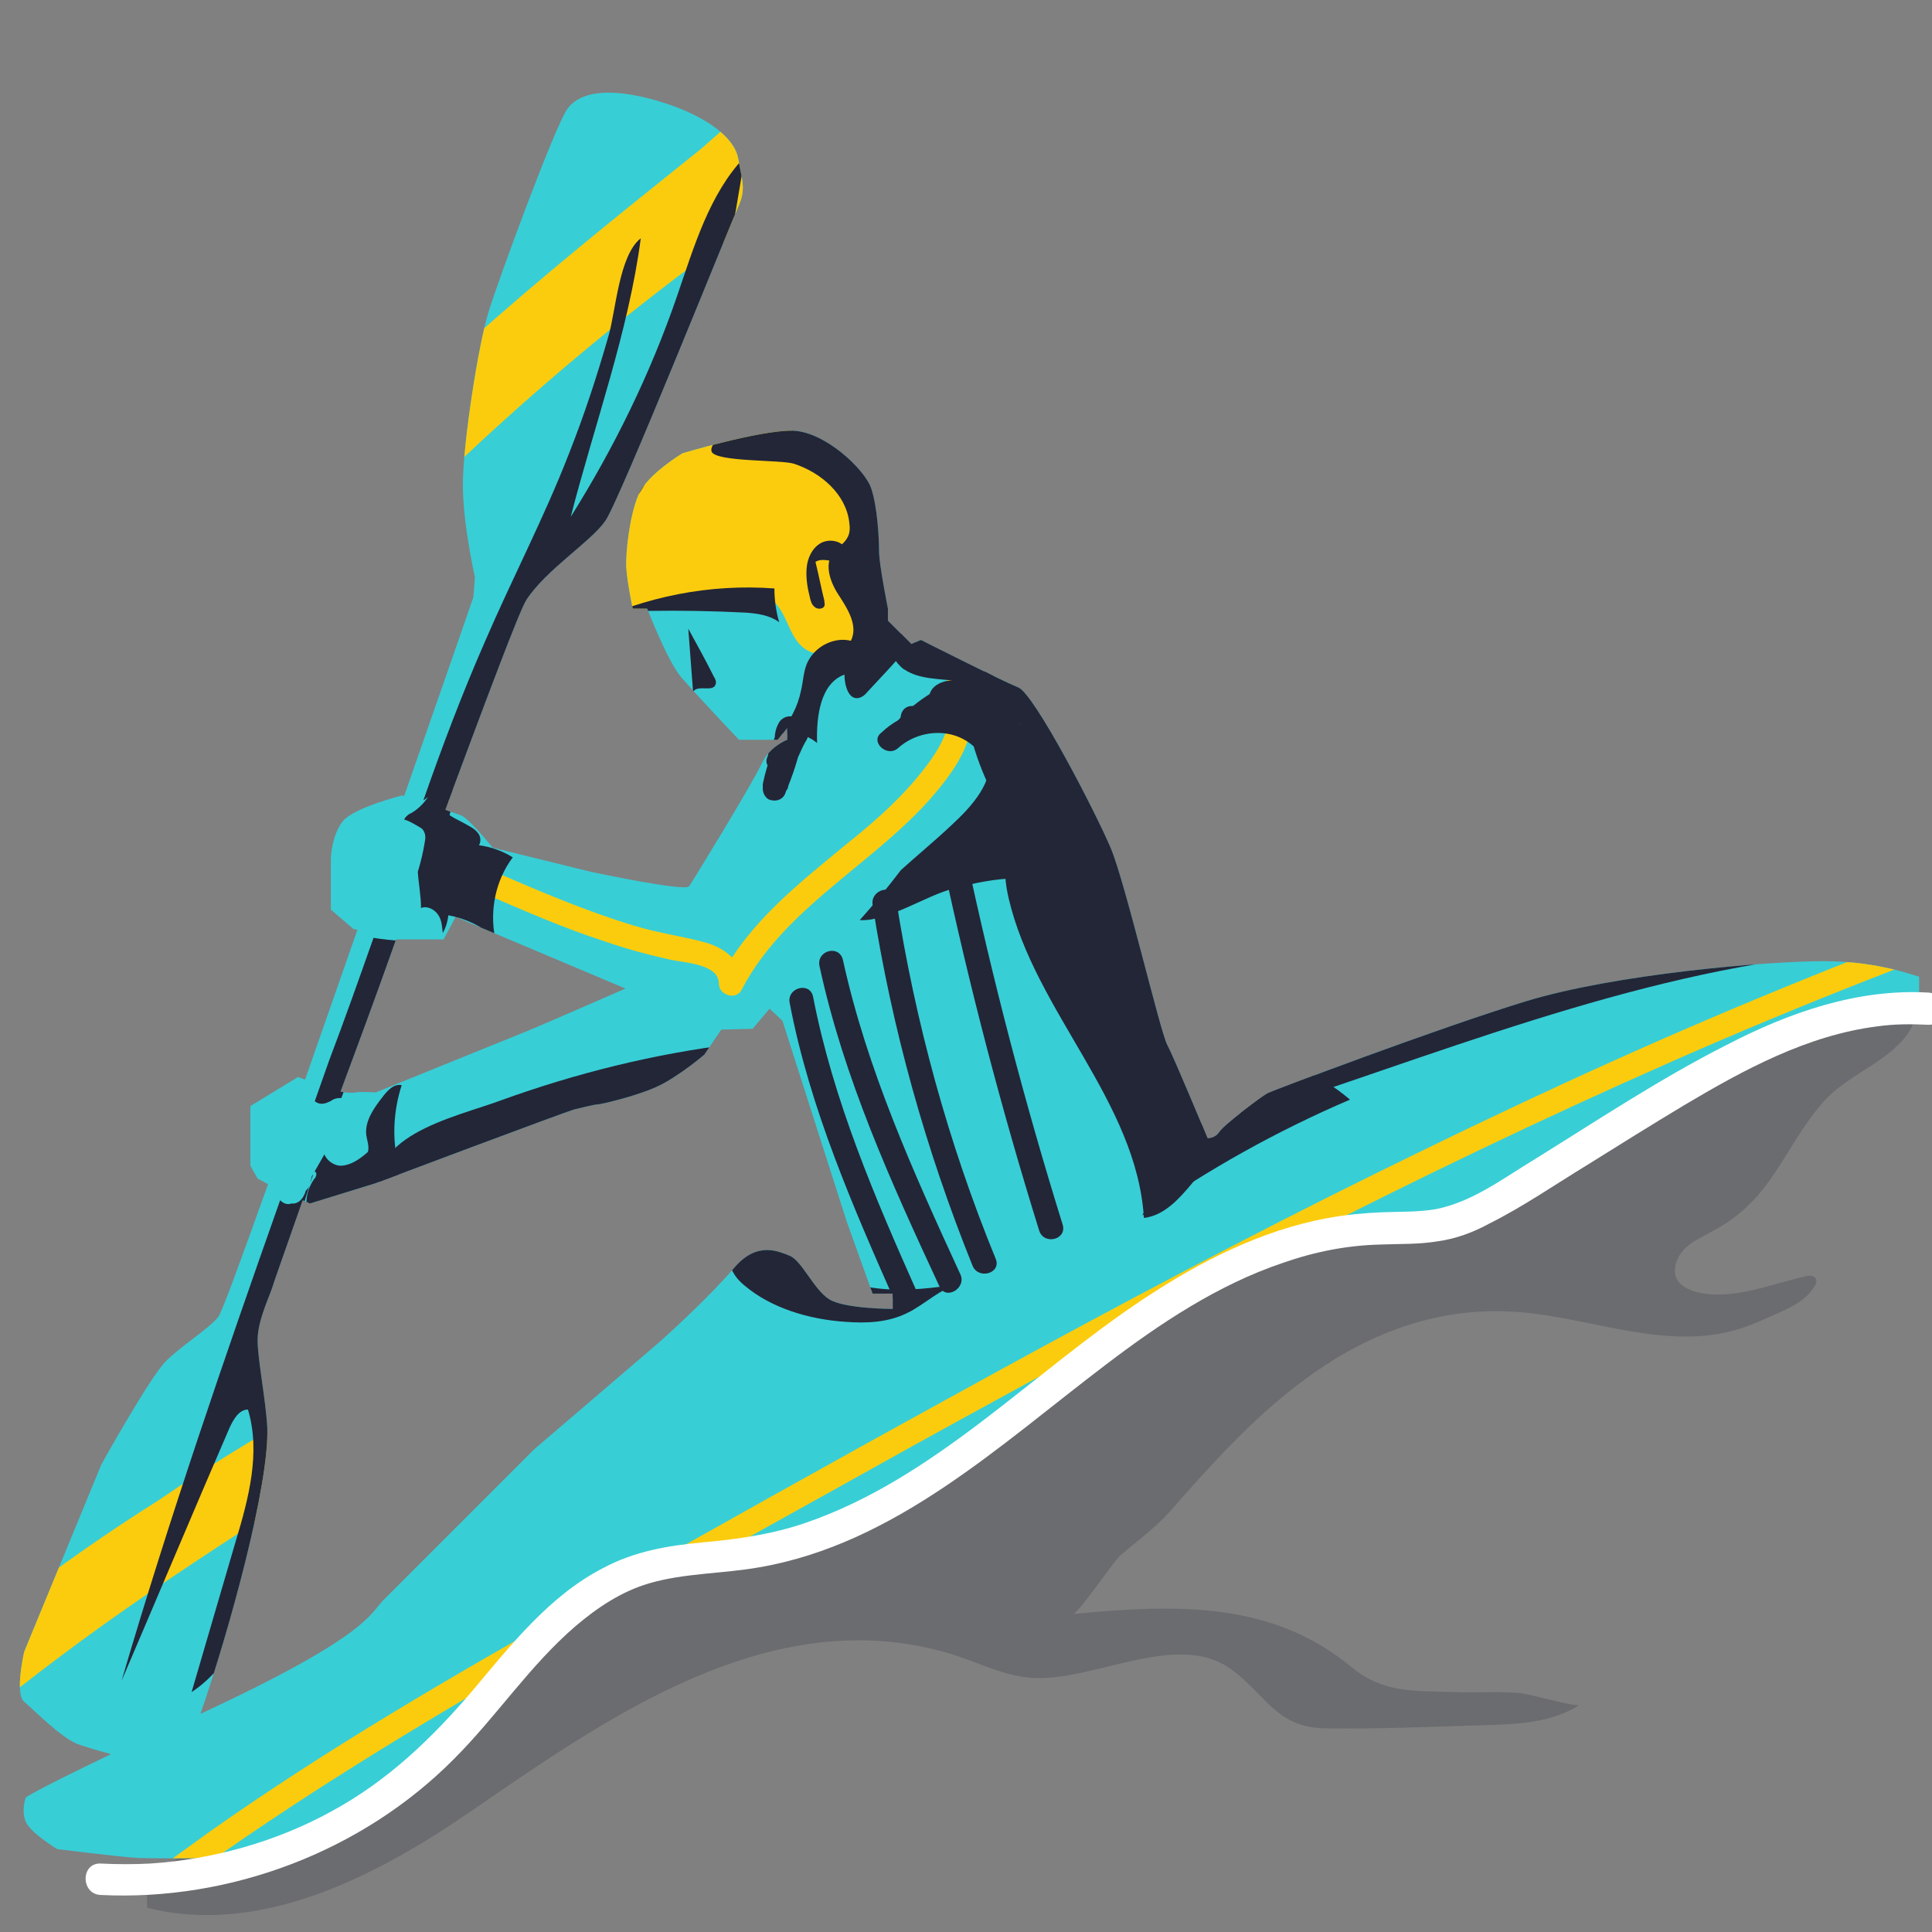 <?xml version="1.0" encoding="utf-8"?>
<!-- Generator: Adobe Illustrator 24.0.1, SVG Export Plug-In . SVG Version: 6.00 Build 0)  -->
<svg version="1.1" xmlns="http://www.w3.org/2000/svg" xmlns:xlink="http://www.w3.org/1999/xlink" x="0px" y="0px"
	 viewBox="0 0 240 240" style="enable-background:new 0 0 240 240;" xml:space="preserve">
<rect x="0" y="0" width="240" height="240" fill="#808080" stroke="none"/>
<style type="text/css">
	.st0{fill:#232637;stroke:#232637;stroke-width:1.225;stroke-miterlimit:10;}
	.st1{fill:#2583F4;}
	.st2{opacity:0.22;fill:#232637;}
	.st3{opacity:0.26;clip-path:url(#SVGID_2_);}
	.st4{fill:#232637;}
	.st5{clip-path:url(#FREERIDE_9_);fill:#2583F4;}
	.st6{opacity:0.22;clip-path:url(#FREERIDE_9_);}
	.st7{clip-path:url(#SCI_NORDICO_3_);fill:#2583F4;}
	.st8{clip-path:url(#SCI_NORDICO_3_);}
	.st9{clip-path:url(#SVGID_4_);fill:#2583F4;}
	.st10{opacity:0.22;clip-path:url(#SVGID_4_);}
	.st11{clip-path:url(#SVGID_6_);fill:#2583F4;}
	.st12{opacity:0.22;clip-path:url(#SVGID_6_);}
	.st13{clip-path:url(#SVGID_8_);fill:#2583F4;}
	.st14{opacity:0.22;clip-path:url(#SVGID_8_);fill:#232637;}
	.st15{fill:none;}
	.st16{opacity:0.22;}
	.st17{clip-path:url(#SVGID_10_);fill:#F85629;}
	.st18{opacity:0.22;clip-path:url(#SVGID_10_);fill:#232637;}
	.st19{clip-path:url(#SVGID_12_);fill:#F85629;}
	.st20{opacity:0.22;clip-path:url(#SVGID_12_);}
	.st21{opacity:0.22;clip-path:url(#SVGID_12_);fill:#232637;}
	.st22{clip-path:url(#SVGID_14_);fill:#7AC91C;}
	.st23{opacity:0.22;clip-path:url(#SVGID_14_);}
	.st24{clip-path:url(#SVGID_16_);fill:#7AC91C;}
	.st25{opacity:0.22;clip-path:url(#SVGID_16_);}
	.st26{clip-path:url(#SVGID_18_);fill:#7AC91C;}
	.st27{opacity:0.22;clip-path:url(#SVGID_18_);}
	.st28{clip-path:url(#SVGID_20_);fill:#7AC91C;}
	.st29{opacity:0.22;clip-path:url(#SVGID_20_);}
	.st30{clip-path:url(#SVGID_22_);fill:#38CED6;}
	.st31{opacity:0.22;clip-path:url(#SVGID_22_);}
	.st32{fill:#38CED6;}
	.st33{clip-path:url(#SVGID_24_);fill:#38CED6;}
	.st34{opacity:0.22;clip-path:url(#SVGID_24_);fill:#232637;}
	.st35{clip-path:url(#SVGID_26_);fill:#38CED6;}
	.st36{opacity:0.22;clip-path:url(#SVGID_26_);fill:#232637;}
	.st37{clip-path:url(#SVGID_28_);fill:#38CED6;}
	.st38{opacity:0.22;clip-path:url(#SVGID_28_);}
	.st39{clip-path:url(#SVGID_30_);fill:#232637;}
	.st40{clip-path:url(#SVGID_32_);fill:#BE9C40;}
	.st41{opacity:0.22;clip-path:url(#SVGID_32_);}
	.st42{clip-path:url(#SVGID_34_);fill:#BE9C40;}
	.st43{opacity:0.22;clip-path:url(#SVGID_34_);fill:#232637;}
	.st44{clip-path:url(#SVGID_36_);fill:#BE9C40;}
	.st45{opacity:0.22;clip-path:url(#SVGID_36_);}
	.st46{clip-path:url(#SVGID_38_);fill:#7AC91C;}
	.st47{opacity:0.22;clip-path:url(#SVGID_38_);}
	.st48{clip-path:url(#SVGID_40_);fill:#879AA3;}
	.st49{opacity:0.22;clip-path:url(#SVGID_40_);}
	.st50{clip-path:url(#SVGID_42_);fill:#F85629;}
	.st51{opacity:0.22;clip-path:url(#SVGID_42_);}
	.st52{clip-path:url(#SVGID_44_);fill:#F85629;}
	.st53{opacity:0.22;clip-path:url(#SVGID_44_);}
	.st54{fill:#F85629;}
	.st55{clip-path:url(#SVGID_46_);fill:#232637;}
	.st56{clip-path:url(#SVGID_48_);}
	.st57{clip-path:url(#SVGID_50_);fill:#F85629;}
	.st58{opacity:0.22;clip-path:url(#SVGID_50_);}
	.st59{clip-path:url(#CIASPOLE_6_);}
	.st60{fill:#FFFFFF;}
	.st61{fill:#FBCC0E;}
	.st62{clip-path:url(#CASCATE_10_);}
	.st63{clip-path:url(#FREERIDE_11_);}
	.st64{clip-path:url(#FONDO_5_);}
	.st65{clip-path:url(#SCI_RIPIDO_8_);}
	.st66{clip-path:url(#SCI_ALPINISMO_4_);}
	.st67{clip-path:url(#ALPINISMO_6_);}
	.st68{clip-path:url(#BOULDERING_3_);}
	.st69{clip-path:url(#FERRATA_8_);}
	.st70{clip-path:url(#FALESIA_6_);}
	.st71{clip-path:url(#SVGID_52_);fill:#FFFFFF;}
	.st72{clip-path:url(#SVGID_52_);}
	.st73{clip-path:url(#TRAIL_RUNNING_8_);fill:#FFFFFF;}
	.st74{clip-path:url(#TRAIL_RUNNING_8_);}
	.st75{display:none;fill:#232637;}
	.st76{clip-path:url(#BICI_STRADA_6_);}
	.st77{clip-path:url(#TREKKING_7_);}
	.st78{clip-path:url(#SVGID_54_);}
	.st79{clip-path:url(#CANOA_8_);}
	.st80{clip-path:url(#SVGID_56_);fill:#FFFFFF;}
	.st81{clip-path:url(#SVGID_56_);}
	.st82{clip-path:url(#PARAPENDIO_5_);}
	.st83{clip-path:url(#SVGID_58_);}
	.st84{clip-path:url(#SVGID_60_);fill:#2583F4;}
	.st85{opacity:0.22;clip-path:url(#SVGID_60_);fill:#232637;}
	.st86{clip-path:url(#SVGID_62_);fill:#2583F4;}
	.st87{opacity:0.22;clip-path:url(#SVGID_62_);fill:#232637;}
	.st88{clip-path:url(#CIASPOLE_7_);}
	.st89{clip-path:url(#CASCATE_11_);}
	.st90{clip-path:url(#FREERIDE_12_);}
	.st91{clip-path:url(#FONDO_6_);}
	.st92{clip-path:url(#SCI_RIPIDO_9_);}
	.st93{clip-path:url(#SCI_ALPINISMO_5_);}
	.st94{clip-path:url(#ARRAMPICATA_3_);}
	.st95{clip-path:url(#ALPINISMO_7_);}
	.st96{clip-path:url(#BOULDERING_4_);}
	.st97{clip-path:url(#FERRATA_10_);}
	.st98{clip-path:url(#FALESIA_9_);}
	.st99{clip-path:url(#TRAIL_RUNNING_9_);fill:#7AC91C;}
	.st100{clip-path:url(#TRAIL_RUNNING_9_);}
	.st101{clip-path:url(#BICI_STRADA_7_);}
	.st102{fill:#7AC91C;}
	.st103{clip-path:url(#TREKKING_8_);}
	.st104{clip-path:url(#SVGID_64_);}
	.st105{clip-path:url(#CANOA_9_);}
	.st106{clip-path:url(#CANYONING_10_);}
	.st107{clip-path:url(#PARAPENDIO_6_);}
	.st108{fill:#BE9C40;}
	.st109{clip-path:url(#SVGID_66_);}
	.st110{fill:#879AA3;}
</style>
<g id="bgs">
</g>
<g id="Covers">
</g>
<g id="Launchers">
	<path id="CANOA" class="st2" d="M18.3,237c14,3.5,28.3-3.8,40.2-12c16.9-11.6,37.1-26,59.1-19.7c3.2,0.9,6.2,2.5,9.4,3
		c8,1.3,18.9-6.1,26-0.9c4.3,3.2,5.6,7.2,11.6,7.3c6.6,0.1,13.3-0.2,19.9-0.4c4-0.1,8.3-0.3,11.7-2.5c-0.4,0.3-6.6-1.5-7.6-1.5
		c-2.7-0.2-5.3,0-8-0.1c-4.9-0.2-8.7,0.2-12.7-3.1c-10-8.3-22.1-7.8-34.6-6.6c0.7-0.1,4.9-6.4,5.9-7.3c2.2-1.9,4.2-3.3,6.1-5.4
		c5-5.7,10.1-11.4,16.2-16c7.5-5.7,16-9.2,25.4-8.9c9.3,0.2,19.1,4.9,28.4,2.4c1.9-0.5,3.6-1.3,5.4-2.1c1.8-0.8,3.7-1.7,4.7-3.4
		c0.2-0.3,0.3-0.6,0.2-0.9c-0.2-0.5-0.9-0.5-1.5-0.3c-4,0.9-8.3,2.7-12.4,2.1c-1.3-0.2-2.8-0.7-3.4-1.8c-0.6-1.2,0-2.8,1-3.8
		c1-1,2.3-1.5,3.5-2.2c7.4-3.9,8.6-10.1,13.6-15.9c2.8-3.2,6.8-4.5,9.7-7.5c1.5-1.6,2.5-3.8,2-5.9c-0.3-1-21.6,3.4-23.2,4
		c-9.1,3.4-17.1,8.9-26,12.7c-12,5.2-25.3,6.9-37.5,11.4c-17.2,6.3-32,18-48.9,25.2c-6.4,2.7-13.1,4.8-19.5,7.7
		c-14.1,6.5-28.4,17.7-37,30.7c-2.9,4.4-4.1,9-9,11.7C32,229.5,17.3,228.4,18.3,237z"/>
	<g id="CANOA_5_">
		<defs>
			<path id="CANOA_2_" d="M226.6,119.4c-7.1,0-26,1.6-37.1,5s-31.4,11.1-32,11.4s-5.4,3.9-6,4.8s-1.5,0.8-1.5,0.8s-4.1-9.9-5-11.6
				s-5.2-20.1-7-24.4s-9.5-19.2-11.5-20s-12.1-5.9-12.1-5.9l-1.2,0.5l-2.9-2.9v-1.5c0,0-1.1-5.5-1.1-7.1s-0.2-5.6-1-7.9
				s-5.8-7.1-9.9-7.1s-13.5,2.8-13.5,2.8s-4.4,2.6-5.5,5.2s-1.6,7.2-1.5,9s0.8,5.1,0.8,5.1h1.8c0,0,2.5,6.5,4.2,8.5s7.2,7.8,7.2,7.8
				h2.8h2l1.2-1.5v1.5c0,0-2.2,0.8-3.2,3s-8.5,14.5-9,15.2s-12.2-1.8-12.2-1.8l-12.2-3c0,0-2.9-3.6-3.9-4c-0.3-0.1-1.1-0.4-2-0.7
				c5.1-13.7,9.2-24.7,10.1-26.1c2.5-3.8,8-7.2,9.8-9.8s15.5-36.8,16.5-39s0.5-3.2,0-6s-4.2-5-7.2-6.2s-11.2-3.8-14,0
				c-1.5,2-8.5,21-9.8,25.2s-3.2,16.5-3.2,21.5s1.5,11.5,1.5,11.5l-0.2,2.5c0,0-3.7,10.7-8.6,24.7c-0.1,0-0.2-0.1-0.2-0.1
				s-6,1.5-7.4,3.2s-1.5,4.6-1.5,4.6v2.5v3.9l2.8,2.4l0.5,0.1c-2.2,6.3-4.4,12.6-6.5,18.6l-0.9-0.3l-5.9,3.6v4v3.4l0.9,1.6l1.3,0.7
				c-3.4,9.5-5.8,16.1-6.2,16.5c-1.2,1.5-4.5,3.5-6.5,5.5s-8,12.8-8,12.8L3,205.2c0,0-1.2,5.2,0,6.2s4.3,4.2,6.5,5.2
				c0.8,0.3,2.4,0.8,4.3,1.3c-10.2,4.9-10.6,5.4-10.6,5.4s-0.6,1.6,0,3s3.9,3.4,3.9,3.4s8,1,10,1.1s12.8,0,12.8,0s11.1-3.6,14.6-6
				s9.9-7.2,10.8-8.1s15.1-17,20.5-20s9.5-5.1,12.2-5.1s10.8,0.4,13.5-0.4s10-3.8,15-7.8c5-4,34-25.5,37.6-27.4s8.9-4.2,12.5-4.6
				s9.5,0.4,11.6,0.6s4.8-0.8,7.1-2.1s11.1-5.1,12.4-6s11.2-7.4,12.5-8.5s7.9-5.8,10-6.8s7.4-3.1,9.2-3.2s9-0.9,9-0.9v-3.2
				C238.5,121.5,233.8,119.4,226.6,119.4z M49.2,116.7L49.2,116.7l5.9,0l1.5-2.8l21.1,8.9c0,0-10.5,4.6-12.5,5.4s-18.5,7.5-18.5,7.5
				s-2.1-0.1-2.5,0s-1.4,0-1.4,0l-0.5-0.1C44.5,129.7,46.9,123.2,49.2,116.7z M110.9,162.6c0,0-6,0-7.9-1.2s-3.4-4.8-4.9-5.4
				s-4.1-1.8-6.9,1.5s-8,8.1-9.5,9.4S66.4,180,66.4,180s-17.1,17.1-18.8,18.8c-1.6,1.6-1.8,4.4-22.7,14.1
				c3.6-10.4,8.6-28.6,8.3-35.6c-0.2-3.5-1.2-8.5-1.2-10.8s1.2-4.8,1.8-6.5c0.1-0.4,1.6-4.6,3.8-10.9l0.9,0.4l8.1-2.5
				c0,0,23.9-9,24.8-9.2s2.4-0.6,2.8-0.6s5.2-1.1,7.8-2.4s5.5-3.8,5.5-3.8l2.1-3.1l3.9-0.1l2.1-2.5l1.6,1.5l8,25l3.2,8.9h2.5V162.6z
				"/>
		</defs>
		<clipPath id="CANOA_8_">
			<use xlink:href="#CANOA_2_"  style="overflow:visible;"/>
		</clipPath>
		<g class="st79">
			<path id="CANOA_3_" class="st32" d="M226.6,119.4c-7.1,0-26,1.6-37.1,5s-31.4,11.1-32,11.4s-5.4,3.9-6,4.8s-1.5,0.8-1.5,0.8
				s-4.1-9.9-5-11.6s-5.2-20.1-7-24.4s-9.5-19.2-11.5-20s-12.1-5.9-12.1-5.9l-1.2,0.5l-2.9-2.9v-1.5c0,0-1.1-5.5-1.1-7.1
				s-0.2-5.6-1-7.9s-5.8-7.1-9.9-7.1s-13.5,2.8-13.5,2.8s-4.4,2.6-5.5,5.2s-1.6,7.2-1.5,9s0.8,5.1,0.8,5.1h1.8c0,0,2.5,6.5,4.2,8.5
				s7.2,7.8,7.2,7.8h2.8h2l1.2-1.5v1.5c0,0-2.2,0.8-3.2,3s-8.5,14.5-9,15.2s-12.2-1.8-12.2-1.8l-12.2-3c0,0-2.9-3.6-3.9-4
				c-0.3-0.1-1.1-0.4-2-0.7c5.1-13.7,9.2-24.7,10.1-26.1c2.5-3.8,8-7.2,9.8-9.8s15.5-36.8,16.5-39s0.5-3.2,0-6s-4.2-5-7.2-6.2
				s-11.2-3.8-14,0c-1.5,2-8.5,21-9.8,25.2s-3.2,16.5-3.2,21.5s1.5,11.5,1.5,11.5l-0.2,2.5c0,0-3.7,10.7-8.6,24.7
				c-0.1,0-0.2-0.1-0.2-0.1s-6,1.5-7.4,3.2s-1.5,4.6-1.5,4.6v2.5v3.9l2.8,2.4l0.5,0.1c-2.2,6.3-4.4,12.6-6.5,18.6l-0.9-0.3l-5.9,3.6
				v4v3.4l0.9,1.6l1.3,0.7c-3.4,9.5-5.8,16.1-6.2,16.5c-1.2,1.5-4.5,3.5-6.5,5.5s-8,12.8-8,12.8L3,205.2c0,0-1.2,5.2,0,6.2
				s4.3,4.2,6.5,5.2c0.8,0.3,2.4,0.8,4.3,1.3c-10.2,4.9-10.6,5.4-10.6,5.4s-0.6,1.6,0,3s3.9,3.4,3.9,3.4s8,1,10,1.1s12.8,0,12.8,0
				s11.1-3.6,14.6-6s9.9-7.2,10.8-8.1s15.1-17,20.5-20s9.5-5.1,12.2-5.1s10.8,0.4,13.5-0.4s10-3.8,15-7.8c5-4,34-25.5,37.6-27.4
				s8.9-4.2,12.5-4.6s9.5,0.4,11.6,0.6s4.8-0.8,7.1-2.1s11.1-5.1,12.4-6s11.2-7.4,12.5-8.5s7.9-5.8,10-6.8s7.4-3.1,9.2-3.2
				s9-0.9,9-0.9v-3.2C238.5,121.5,233.8,119.4,226.6,119.4z M49.2,116.7L49.2,116.7l5.9,0l1.5-2.8l21.1,8.9c0,0-10.5,4.6-12.5,5.4
				s-18.5,7.5-18.5,7.5s-2.1-0.1-2.5,0s-1.4,0-1.4,0l-0.5-0.1C44.5,129.7,46.9,123.2,49.2,116.7z M110.9,162.6c0,0-6,0-7.9-1.2
				s-3.4-4.8-4.9-5.4s-4.1-1.8-6.9,1.5s-8,8.1-9.5,9.4S66.4,180,66.4,180s-17.1,17.1-18.8,18.8c-1.6,1.6-1.8,4.4-22.7,14.1
				c3.6-10.4,8.6-28.6,8.3-35.6c-0.2-3.5-1.2-8.5-1.2-10.8s1.2-4.8,1.8-6.5c0.1-0.4,1.6-4.6,3.8-10.9l0.9,0.4l8.1-2.5
				c0,0,23.9-9,24.8-9.2s2.4-0.6,2.8-0.6s5.2-1.1,7.8-2.4s5.5-3.8,5.5-3.8l2.1-3.1l3.9-0.1l2.1-2.5l1.6,1.5l8,25l3.2,8.9h2.5V162.6z
				"/>
			<path class="st61" d="M117.4,86.3c1.9,3.7-1.6,8.1-3.9,10.8c-2.5,2.9-5.4,5.4-8.4,7.8c-5.8,4.8-12,9.6-15.6,16.5
				c0.9,0.3,1.9,0.5,2.8,0.8c0-2.7-2.2-4.4-4.6-5.1c-2.9-0.8-6-1.2-8.9-2.1c-6-1.8-11.8-4.3-17.6-6.8c-1.8-0.8-3.3,1.8-1.5,2.6
				c5.1,2.2,10.3,4.5,15.6,6.2c2.6,0.9,5.2,1.6,7.9,2.2c1.7,0.4,6.1,0.5,6.1,3c0,1.4,2.1,2.1,2.8,0.8c5.9-11.4,18.9-16.7,26.1-27.1
				c2.2-3.2,3.7-7.3,1.7-11C119.1,83,116.5,84.6,117.4,86.3L117.4,86.3z"/>
			<path class="st61" d="M22.3,234c14.4-10.5,29.7-19.7,45.1-28.6c15.3-8.8,30.8-17.3,46.2-25.9c15.4-8.5,30.9-16.9,46.5-24.9
				c15.6-8,31.4-15.6,47.5-22.7c16.1-7.1,32.4-13.5,49-19.2c2.1-0.7,4.1-1.4,6.2-2.1c1.8-0.6,1-3.5-0.8-2.9
				c-16.7,5.5-33.1,11.8-49.3,18.7c-16.2,6.9-32.1,14.5-47.9,22.4c-15.7,7.9-31.2,16.2-46.6,24.7c-15.5,8.5-31,17.2-46.4,25.9
				c-15.6,8.8-31.1,17.8-45.7,28.1c-1.8,1.3-3.6,2.6-5.4,3.9C19.2,232.5,20.7,235.1,22.3,234L22.3,234z"/>
			<path class="st61" d="M76.6,74.8c0,0.3,0.1,0.7,0.3,0.9c0.3,0.3,0.7,0.2,1.1,0.2c4.4-0.6,8.7-1.3,13.1-1.9
				c1.6-0.2,3.3-0.4,4.6,0.4c2.1,1.4,2.2,4.8,4.3,6.2c1.4,1,3.3,0.7,5,0.4c0.6-0.1,1.2-0.2,1.7-0.6c0.7-0.6,0.8-1.5,0.9-2.4
				c0.3-3.5,0.7-7.1,0.7-10.6c0-2.7-0.1-5.5-1.4-7.9c-1.7-3.1-5.2-4.9-8.6-6c-5.1-1.7-13.1-2.9-17,1.9C77.1,60.7,76,68.3,76.6,74.8z
				"/>
			<path class="st61" d="M43.1,57.2c-0.4,0.5-0.9,1-1.1,1.6c-0.3,0.8-0.2,1.6-0.1,2.4c0.5,4.5,0.5,9,0.2,13.4
				c3.3-5.7,7.9-10.4,12.6-15c17.1-16.5,36-31.1,56.2-43.5c-0.3,0.2-6.5-3-7.4-3.3c-2.1-0.6-4.6-1.3-6.8-0.9
				c-3.9,0.8-7.5,5-10.5,7.3C76.6,26.9,67.1,34.5,58,42.7C52.9,47.3,47.9,52.2,43.1,57.2z"/>
			<path class="st61" d="M-5.9,204.9c-1,0.8-2,1.6-2.6,2.7c-0.6,1-0.9,2.1-1.2,3.2c-1.1,4.1-2.3,8.3-3.4,12.4
				c0.4-1.3,3.5-3.3,4.5-4.3c1.7-1.6,3.5-3.1,5.3-4.6c3.4-2.9,7-5.7,10.6-8.4c7.3-5.5,14.9-10.6,22.6-15.6c3.8-2.5,7.6-4.9,11.5-7.3
				c2.5-1.5,3-1.5,2.9-4.4c-0.1-1.7,0-4.5-1.9-5.3c-2.7-1-9,4.3-11.2,5.7c-4,2.4-7.9,4.9-11.7,7.5C10.6,192.1,2.2,198.3-5.9,204.9z"
				/>
			<path class="st4" d="M98.6,57.6c3.4,1.1,6.5,3.8,6.9,7.3c0.1,0.7,0.1,1.4-0.3,2c-0.4,0.7-1.2,1.1-1.7,1.7
				c-1.2,1.6-0.3,3.9,0.8,5.5c1.1,1.7,2.3,3.7,1.4,5.5c-2-0.5-4.3,0.6-5.3,2.5c-0.6,1.1-0.6,2.5-0.9,3.7c-0.4,2-1.4,3.9-2.8,5.4
				c1.7-0.4,3.5,0,4.8,1.1c-0.1-3.3,0.4-7.4,3.4-8.5c0,1.3,0.5,3.2,1.8,2.9c0.4-0.1,0.8-0.4,1.1-0.8c1.5-1.6,3-3.2,4.4-4.8
				c0.5-0.6,1.1-1.2,1.4-1.9c0.4-0.7,0.5-1.6,0.7-2.4c1.1-6.3,1.5-12.6,1.4-19c-0.1-3.1-0.4-6.5-2.6-8.7c-5.1-5.3-14.7-0.8-19.7,2.4
				c-0.8,0.5-5.5,3.2-5,4.6C88.9,57.4,97,57.1,98.6,57.6z"/>
			<path class="st4" d="M86.1,86c-0.2-2.6-0.4-5.3-0.6-7.9c1.1,2,2.2,4,3.2,6c0.2,0.3,0.3,0.6,0.2,0.9c-0.3,1-2,0.1-2.7,0.8"/>
			<path class="st4" d="M72.9,77.6c7.2-3.5,15.3-5.1,23.3-4.5c0,1.4,0.2,2.9,0.6,4.2c-1.2-0.9-2.8-1.1-4.2-1.2
				c-8-0.4-16.1-0.3-24.1,0.4"/>
			<path class="st4" d="M126.4,83c-6.4,0-13.6,3.5-16.8,9.2C115.7,90.1,119.5,83,126.4,83z"/>
			<path class="st4" d="M63.7,106.5c-1.3-0.8-2.7-1.3-4.2-1.5c0.3-0.5,0.2-1.2-0.2-1.6c-0.4-0.5-0.9-0.7-1.4-1
				c-0.7-0.4-1.4-0.7-2-1.1c-0.1-0.1-0.3-0.1-0.4-0.3c-0.1-0.2-0.1-0.5,0-0.7l1.3-5.5c-0.7,2.9-3.1,5.4-4.3,8.2
				c0.3,0.4,0.4,0.9,0.3,1.4c-0.2,1.3-0.5,2.6-0.9,3.9c0.1,1.5,0.4,3,0.4,4.5c0.7-0.3,1.6,0.1,2.1,0.8c0.5,0.7,0.5,1.5,0.6,2.3
				c0.4-0.7,0.6-1.4,0.7-2.2c2.1,0.4,4.1,1.3,5.8,2.8C60.8,113,61.6,109.3,63.7,106.5z"/>
			<path class="st4" d="M49.9,134.8c-1-0.2-1.8,0.7-2.4,1.5c-1.1,1.4-2.2,3-2,4.7c0.1,0.7,0.4,1.4,0.2,2.1c-0.9,0.8-2,1.6-3.2,1.7
				c-0.9,0.1-1.9-0.6-2.2-1.4c-0.4,0.7-0.8,1.4-1.2,2.1c0.1,0.1,0.2,0.2,0.2,0.3c0,0.3-0.1,0.5-0.3,0.7c-0.9,1.3-1.2,3-0.7,4.4
				c1.5,0.2,3-0.5,4.4-1.2c1.8-0.9,3.6-1.8,5.4-2.7c0.6-0.3,1.2-0.6,1.4-1.2c0.2-0.5,0-1-0.1-1.4C48.7,141.2,48.9,137.9,49.9,134.8z
				"/>
			<path class="st4" d="M122.5,85.7c0.1,0.1,0.3,0.1,0.5,0.1c0.6,0.1,1.3,0.3,1.8,0.8c0.3,0.3,0.4,0.7,0.7,1
				c0.3,0.6,0.8,1.1,1.1,1.7c0.4,0.9,0.2,2,0,3c-0.1,0.2-0.1,0.5-0.3,0.7c-0.3,0.3-0.9,0.2-1.3,0c-0.8-0.4-1.6-0.9-2.3-1.5
				c-1.2-0.9-2.5-1.8-3.7-2.8c-0.8-0.6-1.7-1.3-1.8-2.3c0-0.4,0.1-0.8,0.4-1c0.2-0.1,0.5-0.1,0.7-0.1c1.2,0,2.5-0.1,3.7,0.3
				c1.1,0.4,1.9,1.1,2.6,2c1.4,1.8,2.1,4.1,2.6,6.3c0.4,2,0.7,4,0.3,6c-0.6,3-2.6,5.8-2.6,8.9c0,0.9,0.2,1.9,0.4,2.8
				c3.3,14.1,15.9,25.2,16.8,39.7c2.5-0.3,4.3-2.3,5.9-4.2c3.5-4.3,7-8.5,10.5-12.8c0.9-1.1,1.8-2.2,1.9-3.6
				c0.1-0.8-0.1-1.5-0.3-2.3c-3.5-13.1-8.9-25.6-16-37.2c-2.7-4.5-5.8-8.8-9.6-12.4c-2.1-2-4.5-3.7-7.3-4.2
				c-2.8-0.5-5.6,0.4-8.2,1.3c-2.5,0.8-10.7,2.5-7.5,6.5c0.3,0.3,0.5,0.6,0.9,0.8c1.8,1.2,4.3,1.1,6.4,1.4c1.1,0.1,2.2,0.3,3.2,0.8
				C122,85.4,122.2,85.5,122.5,85.7z"/>
			<path class="st4" d="M156.9,132.4c-6.5,4.8-11.7,11.3-15,18.6c8.1-5.7,16.7-10.5,25.8-14.4c-4.2-3.6-9.7-5.8-15.2-6.1"/>
			<path class="st4" d="M232.7,117.8c-9.1-1.3-18.3,0.8-27.4,2.4c-9.3,1.6-18.8,2.6-27.9,5.1c-9.1,2.4-18.1,6.5-24.8,13.2
				c3.4-0.2,6.7-1.3,9.9-2.4c24.6-8.3,49.4-17.9,75.4-18.2"/>
			<path class="st4" d="M105,164.2c2.6,0.2,5.3,0.1,7.7-1.1c2.3-1.1,4.1-3.1,6.6-3.6c-3.3,0.5-6.6,0.9-9.8,0.6
				c-3.3-0.3-6.5-1.5-8.9-3.8c-1.6-1.5-2.9-3.6-5-4c-5.2-1-6.8,4.5-3.1,7.4C95.8,162.5,100.5,163.9,105,164.2z"/>
			<path class="st4" d="M40.8,136.9C40.8,136.9,40.8,136.9,40.8,136.9c0.2-0.1,0.3-0.1,0.4-0.2c0,0,0,0,0,0c0.1-0.1,0.2-0.1,0.4-0.2
				c0.3-0.1,0.5-0.1,0.8-0.1c2.5-6.5,5-13,7.5-19.5c-1.2-0.1-2.3-0.2-3.5-0.4c-1.8,5.1-3.6,10.2-5.5,15.2c-0.6,1.7-1.2,3.4-1.8,5.1
				C39.6,137.2,40.2,137.2,40.8,136.9z"/>
			<path class="st4" d="M38.9,145.9c-0.1,0.1-0.2,0.2-0.2,0.4c-0.1,0.3-0.1,0.5-0.2,0.8c-0.1,0.4-0.3,0.6-0.5,0.8
				c-0.1,0.2-0.1,0.4-0.2,0.5c-0.3,0.7-0.9,1.2-1.6,1.1c-0.5,0.2-1,0-1.4-0.4c-7,19.8-13.8,39.6-19.7,59.7
				c4.5-10.5,8.9-21,13.4-31.4c0.5-1.1,1.2-2.3,2.3-2.3c1.6,5.3,0.1,11-1.5,16.3l-5.5,18.8c5.3-3.5,7.6-10,9.1-16.1
				c1.9-8,2.9-16.2,3-24.4c0.1-4.4-0.2-8.7,0.4-13.1C36.7,153,37.7,149.4,38.9,145.9z"/>
			<path class="st4" d="M84.1,36.8c-3.3,9.6-7.8,18.8-13.2,27.4c2.9-11.3,7.2-23.1,8.7-34.6c-2.7,2.1-3.1,9-4,12.1
				c-1.4,4.9-3,9.8-4.9,14.6c-3.1,8-7.1,15.6-10.5,23.5c-2.8,6.4-5.3,13-7.6,19.6c0.1,0,0.1-0.1,0.2-0.1c0.5-0.5,1.2-0.4,1.7-0.1
				c0.7,0,1.4,0.1,2,0.3l4-10.4c1.8-4.6,3.6-9.3,6.5-13.2c2.2-3,5-5.4,7.5-8.2c11.7-12.9,15.3-31,18-48.2
				C88.1,24.1,86.2,30.7,84.1,36.8z"/>
			<path class="st4" d="M53.8,97.8c-0.5,1.3-1.5,2.5-2.7,3.2c-0.3,0.1-0.5,0.3-0.7,0.5c-0.1,0.1-0.1,0.2-0.2,0.3
				c0.7,0.2,1.3,0.6,2,1c0.6,0.3,0.8,1.1,0.7,1.7c0,0,0,0,0,0.1c0,0,0,0,0.1,0c0.4,0.1,0.8,0.1,1.2,0c0.4-0.2,0.7-0.7,0.9-1.1
				c0.7-1.7,1.1-3.5,1.3-5.3L53.8,97.8z"/>
			<path class="st4" d="M91.1,129.7c-2.7,0.4-7.3,4.4-9.9,5.6c-3.7,1.8-7.4,3.3-11.2,4.8c-7.5,3-14.8,6.6-22.3,9.6
				c-3.4-8.5,8.9-10.9,14.5-13C71.6,133.3,81.3,130.9,91.1,129.7z"/>
			<path class="st4" d="M130.5,104.9c-0.2-0.4-0.4-0.9-0.4-1.3c0-1.7,2.8-2.6,2.4-4.3c-2.9-2.3-6.2-4.2-9.6-5.6
				c0.6,3.4-2.1,6.4-4.7,8.8c-1.9,1.8-4.2,3.7-6.3,5.6c-1.6,2.1-3.3,4.2-5.1,6.2c3.5,0.2,8.3-3.1,11.6-3.9c5.1-1.4,11-2.3,15.3,0.8
				C132.6,109.1,131.6,107,130.5,104.9z"/>
			<path class="st4" d="M105.1,68.2c-0.6-1.1-2.2-1.3-3.2-0.7s-1.6,1.8-1.7,3.1c-0.1,1.2,0.1,2.4,0.4,3.6c0.1,0.4,0.2,0.9,0.6,1.2
				c0.3,0.3,1,0.3,1.2-0.1c0.1-0.2,0-0.4,0-0.7c-0.4-1.6-0.7-3.2-1.1-4.8c0.6-0.4,1.4-0.2,2.2-0.1c0.7,0.1,1.6,0.1,2.1-0.4
				c0.5-0.5,0-1.7-0.7-1.5"/>
			<path class="st4" d="M98.1,124.6c2.5,13.1,7.9,25.4,13.3,37.6c0.8,1.8,3.4,0.2,2.6-1.5c-5.3-11.9-10.5-24-13-36.9
				C100.6,121.9,97.7,122.7,98.1,124.6L98.1,124.6z"/>
			<path class="st4" d="M101.8,120c3,13.9,8.9,26.9,14.9,39.8c0.8,1.8,3.4,0.2,2.6-1.5c-5.8-12.6-11.6-25.4-14.6-39.1
				C104.2,117.3,101.4,118.1,101.8,120L101.8,120z"/>
			<path class="st4" d="M108.4,112.4c2.4,15.4,6.6,30.4,12.4,44.8c0.7,1.8,3.6,1,2.9-0.8c-5.9-14.4-10-29.4-12.4-44.8
				C111,109.7,108.1,110.5,108.4,112.4L108.4,112.4z"/>
			<path class="st4" d="M117.1,107c3.3,15.5,7.3,30.8,12,45.9c0.6,1.8,3.5,1.1,2.9-0.8c-4.7-15.1-8.7-30.4-12-45.9
				C119.6,104.3,116.7,105.1,117.1,107L117.1,107z"/>
			<path class="st4" d="M97,91c-0.2,1-0.4,2.1-0.8,3.1c-0.2,0.5-0.3,1-0.5,1.5c-0.1,0.2-0.2,0.5-0.3,0.7c-0.1,0.1-0.1,0.3-0.2,0.4
				c0.1-0.2,0,0.1-0.1,0.2c0.9,0.4,1.8,0.8,2.7,1.2c0.3-1.1,0.6-2.2,1-3.3c0.1-0.3,0.2-0.5,0.3-0.8c-0.1,0.3,0.1-0.1,0.1-0.1
				c0.1-0.1,0.1-0.3,0.2-0.4c0.2-0.5,0.5-1.1,0.8-1.6c0.4-0.7,0.2-1.7-0.5-2.1c-0.7-0.4-1.6-0.2-2.1,0.5c-0.3,0.5-0.6,1-0.9,1.5
				c0.9,0.1,1.8,0.2,2.7,0.4c0-0.1-0.2-0.6-0.1-0.2c0,0,0-0.5,0-0.3c0,0.1,0,0.1,0,0c0-0.1,0-0.2,0.1-0.2c0.1-0.2,0.1-0.2,0,0
				c0-0.1,0.1-0.1,0.1-0.2c-0.9-0.4-1.8-0.8-2.7-1.2c-0.5,1.3-1,2.7-1.5,4c-0.3,0.7,0.2,1.5,0.9,1.8c0.6,0.3,1.6,0.1,1.9-0.6
				c0.4-0.8,0.7-1.6,1.1-2.4c-0.9-0.4-1.8-0.8-2.7-1.2c-0.6,2-1.1,4-1.7,5.9c-0.2,0.8,0.3,1.7,1,1.8c0.8,0.2,1.6-0.2,1.8-1
				c0.6-2,1.1-4,1.7-5.9c0.2-0.7-0.2-1.5-0.9-1.8c-0.6-0.3-1.6-0.1-1.9,0.6c-0.4,0.8-0.7,1.6-1.1,2.4c0.9,0.4,1.8,0.8,2.7,1.2
				c0.5-1.3,1-2.7,1.5-4c0.3-0.7-0.2-1.5-0.9-1.8c-0.7-0.3-1.5,0-1.9,0.6c-0.6,1-0.7,2.2-0.4,3.2c0.4,1.2,2,1.5,2.7,0.4
				c0.3-0.5,0.6-1,0.9-1.5c-0.9-0.5-1.7-1-2.6-1.5c-1.2,2.2-2.1,4.5-2.6,6.9c-0.2,0.7,0.2,1.5,0.9,1.8c0.6,0.3,1.6,0.1,1.9-0.6
				c0.9-2.1,1.6-4.3,2.1-6.6c0.1-0.8-0.2-1.7-1-1.8C98.1,89.7,97.1,90.1,97,91L97,91z"/>
			<path class="st4" d="M111.6,92.9c1.9-1.7,4.7-2.3,7.1-1.5c2.4,0.8,4.1,3,4.6,5.4c1-0.3,1.9-0.5,2.9-0.8c-1.2-3.2-2.4-6.3-3.6-9.5
				c-0.3-0.7-0.9-1.2-1.6-1.1c-0.7,0.1-1.4,0.7-1.3,1.5c0.6,4.4,1.9,8.6,4.1,12.6c0.7,1.3,2.9,0.7,2.8-0.8c-0.3-4-1.1-7.9-2.6-11.5
				c-0.7-1.8-3.3-1.1-2.9,0.8c0.8,3.9,2.7,7.5,5.2,10.5c0.4,0.5,1.3,0.6,1.8,0.2c0.6-0.4,0.8-1,0.7-1.7c-0.6-4.2-2.5-8.1-5.4-11.1
				c-0.9-0.9-2.6-0.2-2.6,1.1c0.2,3.6,1.9,7.1,4.8,9.4c1.2,0.9,2.8,0.1,2.5-1.5c-0.7-3.8-2.5-7.8-6.4-9.2c-1.1-0.4-2.2,0.8-1.8,1.8
				c0.7,2.3,2.5,4.1,4.8,4.7c1.2,0.3,2-0.8,1.8-1.8c-0.5-3.3-3.9-5.9-7.2-5.4c-1.4,0.2-2.1,1.9-0.8,2.8c1.4,0.9,3,1.4,4.7,1.2
				c1.5-0.2,2-1.9,0.8-2.8c-1.5-1-3.2-1.6-5-1.7c-1.6-0.1-3.7,0.5-3.6,2.5c0,0.6,0.4,1.4,1.1,1.4c1.5,0.2,3,0.2,4.5-0.2
				c1.3-0.3,1.5-2.1,0.4-2.7c-2.3-1.3-5.6-0.4-6.8,2c-0.4,0.8-0.1,2,0.9,2.2c1.5,0.3,2.9,0.1,4.2-0.8c1-0.7,1-2.5-0.4-2.7
				c-1.5-0.3-3,0-4.3,0.9c-1,0.8-1,2.3,0.4,2.7c1.4,0.4,2.8,0.5,4.2,0.1c1.4-0.3,1.4-2.6,0-2.9c-1.4-0.3-2.8-0.3-4.2,0
				c-1,0.3-1.5,1.8-0.7,2.5c1.9,1.6,4.2,2.2,6.7,1.7c1-0.2,1.4-1.4,0.9-2.2c-1.2-2-3.6-3-5.9-2.3c-0.8,0.3-1.5,1.4-0.9,2.2
				c1.7,2.3,4.6,3.4,7.4,2.6c0.8-0.2,1.3-1.1,1-1.8c-0.6-2.2-2.4-3.9-4.7-4.3c-1.3-0.3-2.3,1-1.7,2.2c0.9,1.9,2.8,3,4.9,3.1
				c0.8,0,1.5-0.7,1.5-1.5c-0.1-1.8-1.1-3.6-2.8-4.4c-1.4-0.6-2.7,0.7-2.1,2.1c0.8,1.6,3,4,4.9,3c1-0.5,1.4-1.7,1-2.7
				c-0.2-0.4-0.4-0.9-0.8-1.2c-0.2-0.2-0.6-0.4-0.7-0.6c-0.9,0.4-1.8,0.8-2.7,1.2c1,1.7,2.3,3,3.9,4c1,0.6,2.7-0.4,2.2-1.7
				c-0.8-2-2-3.7-3.6-5.1c-1-0.8-2.5-0.3-2.6,1.1c-0.1,2.1,0.9,4.1,2.7,5.3c0.5,0.4,1.4,0.2,1.8-0.2c0.5-0.5,0.5-1.2,0.2-1.8
				c-1.1-2.3-3-3.9-5.3-4.8c-1.3-0.5-2.2,1.2-1.7,2.2c1.6,3.2,3.8,6,6.5,8.3c1.3,1.2,3-0.3,2.4-1.8c-0.5-1.2-1.3-2.3-2.2-3.2
				c-0.9-1-2.5-0.2-2.6,1.1c-0.1,2.5,0.5,5,1.8,7.1c0.7,1.2,3,0.8,2.8-0.8c-0.2-2.3-0.7-4.6-1.6-6.7c-0.7-1.8-3.4-1.1-2.9,0.8
				c0.5,2.2,1.7,4.2,3.2,5.8c1,1.1,2.9,0,2.5-1.5c-0.6-1.9-1.2-3.7-2-5.4c-0.9,0.5-1.7,1-2.6,1.5c0.7,1.5,1.5,3,2.2,4.5
				c0.3,0.7,1.2,0.9,1.9,0.6c0.7-0.3,1-1,0.9-1.8c-0.4-2.1-1.4-4-2.9-5.4c-0.8-0.8-2.2-0.4-2.5,0.7c-0.3,1.1,0,2.1,0.8,2.9
				c1.2,1.1,3.4-0.4,2.4-1.8c-1.9-2.8-5.3-4.2-8.6-3.6c-1.1,0.2-1.5,1.8-0.7,2.5c0.3,0.3,0.7,0.6,1,0.9c0.4-0.9,0.7-1.7,1.1-2.6
				c-2,0-4,0-5.9,0c-1.9,0-1.9,3,0,3c2,0,4,0,5.9,0c1.2,0,2.1-1.7,1.1-2.6c-0.3-0.3-0.7-0.6-1-0.9c-0.2,0.8-0.4,1.7-0.7,2.5
				c2-0.4,4.1,0.5,5.3,2.2c0.8-0.6,1.6-1.2,2.4-1.8c-0.1-0.1,0,0.1,0,0c-0.8,0.2-1.7,0.4-2.5,0.7c1.1,1.2,1.8,2.5,2.1,4.1
				c0.9-0.4,1.8-0.8,2.7-1.2c-0.7-1.5-1.5-3-2.2-4.5c-0.4-0.7-1.4-0.9-2.1-0.5c-0.8,0.5-0.9,1.3-0.5,2.1c0.7,1.5,1.2,3.1,1.7,4.7
				c0.8-0.5,1.7-1,2.5-1.5c-1.2-1.3-2-2.7-2.5-4.4c-1,0.3-1.9,0.5-2.9,0.8c0.8,1.9,1.3,3.9,1.5,5.9c0.9-0.3,1.9-0.5,2.8-0.8
				c-1-1.7-1.5-3.6-1.4-5.6c-0.9,0.4-1.7,0.7-2.6,1.1c0.8,0.8,1.3,1.6,1.7,2.6c0.8-0.6,1.6-1.2,2.4-1.8c-2.5-2.2-4.5-4.7-6-7.7
				c-0.6,0.7-1.1,1.5-1.7,2.2c1.6,0.7,2.7,1.9,3.5,3.5c0.7-0.7,1.4-1.4,2.1-2.1c-0.9-0.6-1.2-1.6-1.2-2.7c-0.9,0.4-1.7,0.7-2.6,1.1
				c1.2,1,2.3,2.3,2.9,3.8c0.7-0.6,1.5-1.1,2.2-1.7c-1.2-0.7-2.1-1.7-2.8-2.9c-0.9-1.5-3.2-0.5-2.7,1.2c0.2,0.6,0.4,1,0.9,1.4
				c0.1,0.1,0.3,0.4,0.5,0.4c0.3,0.1,0,0.2,0.1-0.1c0.1-0.2,0.3-0.4,0.4-0.7c0,0,0,0,0,0c0.3-0.1,0.5-0.1,0.8-0.2
				c-0.7,0.1-1.4-1.2-1.6-1.7c-0.7,0.7-1.4,1.4-2.1,2.1c0.7,0.3,1.3,0.9,1.3,1.8c0.5-0.5,1-1,1.5-1.5c-1-0.1-1.8-0.7-2.3-1.6
				c-0.6,0.7-1.1,1.5-1.7,2.2c1.2,0.2,2.2,1,2.6,2.2c0.3-0.6,0.7-1.2,1-1.8c-1.4,0.4-3.1,0-4-1.2c-0.3,0.7-0.6,1.5-0.9,2.2
				c1-0.3,2,0.1,2.5,0.9c0.3-0.7,0.6-1.5,0.9-2.2c-1.3,0.3-2.7-0.1-3.7-1c-0.2,0.8-0.4,1.7-0.7,2.5c0.9-0.2,1.7-0.2,2.6,0
				c0-1,0-1.9,0-2.9c-0.9,0.2-1.7,0.2-2.6-0.1c0.1,0.9,0.2,1.8,0.4,2.7c0.6-0.4,1.2-0.7,2-0.6c-0.1-0.9-0.2-1.8-0.4-2.7
				c-0.6,0.4-1.2,0.6-1.9,0.5c0.3,0.7,0.6,1.5,0.9,2.2c0.5-1,1.7-1.5,2.7-1c0.1-0.9,0.2-1.8,0.4-2.7c-0.9,0.2-1.9,0.3-2.9,0.2
				c0.4,0.5,0.7,1,1.1,1.4c-0.4,0.4-0.5,0.6-0.3,0.5c0,0,0,0,0,0c0.1,0,0.5,0,0.6,0c0.4,0,0.9,0.1,1.3,0.2c0.9,0.2,1.7,0.6,2.5,1.1
				c0.3-0.9,0.5-1.9,0.8-2.8c-1.2,0.1-2.2-0.1-3.2-0.8c-0.3,0.9-0.5,1.9-0.8,2.8c2.1-0.3,4,1.1,4.3,3.2c0.6-0.6,1.2-1.2,1.8-1.8
				c-1.3-0.4-2.3-1.3-2.7-2.6c-0.6,0.6-1.2,1.2-1.8,1.8c2.8,1,3.8,4.4,4.3,7.1c0.8-0.5,1.7-1,2.5-1.5c-2.3-1.8-3.7-4.4-3.9-7.3
				c-0.9,0.4-1.7,0.7-2.6,1.1c2.5,2.7,4.1,6.1,4.6,9.8c0.8-0.5,1.7-1,2.5-1.5c-2.2-2.7-3.7-5.8-4.5-9.2c-1,0.3-1.9,0.5-2.9,0.8
				c1.4,3.4,2.3,7.1,2.5,10.8c0.9-0.3,1.9-0.5,2.8-0.8c-1.9-3.4-3.2-7.2-3.7-11c-1,0.1-2,0.3-2.9,0.4c1.2,3.2,2.4,6.3,3.6,9.5
				c0.7,1.8,3.3,1.1,2.9-0.8c-0.8-3.5-3.4-6.3-6.7-7.5c-3.5-1.2-7.4-0.2-10,2.3C108,92.1,110.2,94.2,111.6,92.9L111.6,92.9z"/>
		</g>
	</g>
	<path class="st60" d="M12.5,235.4c16.1,0.8,32.5-5.4,43.9-16.9c5.3-5.3,9.4-11.6,15.1-16.5c2.7-2.3,5.7-4.3,9.1-5.3
		c4.4-1.3,9.2-1.2,13.7-2c16.9-2.9,29.9-15.2,43.1-25.2c6.7-5.1,13.9-9.9,21.9-12.6c4-1.4,8-2.2,12.2-2.3c2.4-0.1,4.7,0,7.1-0.4
		c2.2-0.3,4.4-1.1,6.4-2.2c4.2-2.1,8.1-4.8,12.2-7.3c4-2.5,8-5,12-7.4c7.4-4.4,15.3-8.7,24-9.8c2.1-0.3,4.2-0.3,6.3-0.2
		c2.6,0.1,2.6-3.9,0-4c-8.8-0.5-17.3,2.5-25,6.5c-8.3,4.2-16.1,9.4-24,14.3c-3.8,2.3-7.6,5.2-12.1,6.1c-2.3,0.4-4.6,0.3-6.9,0.4
		c-2.2,0.1-4.3,0.3-6.5,0.7c-8.3,1.5-16.1,5.5-23,10.1c-13.9,9.2-25.9,22.3-42,27.8c-4.1,1.4-8.3,2-12.7,2.4
		c-4.3,0.4-8.5,1.1-12.4,3.2c-6.6,3.4-11.4,9.5-16.1,15.1c-5.1,6-10.6,11.3-17.6,15.1c-6.9,3.8-14.8,6-22.6,6.5c-2,0.1-4,0.1-6,0
		C10,231.3,10,235.3,12.5,235.4L12.5,235.4z"/>
</g>
</svg>
